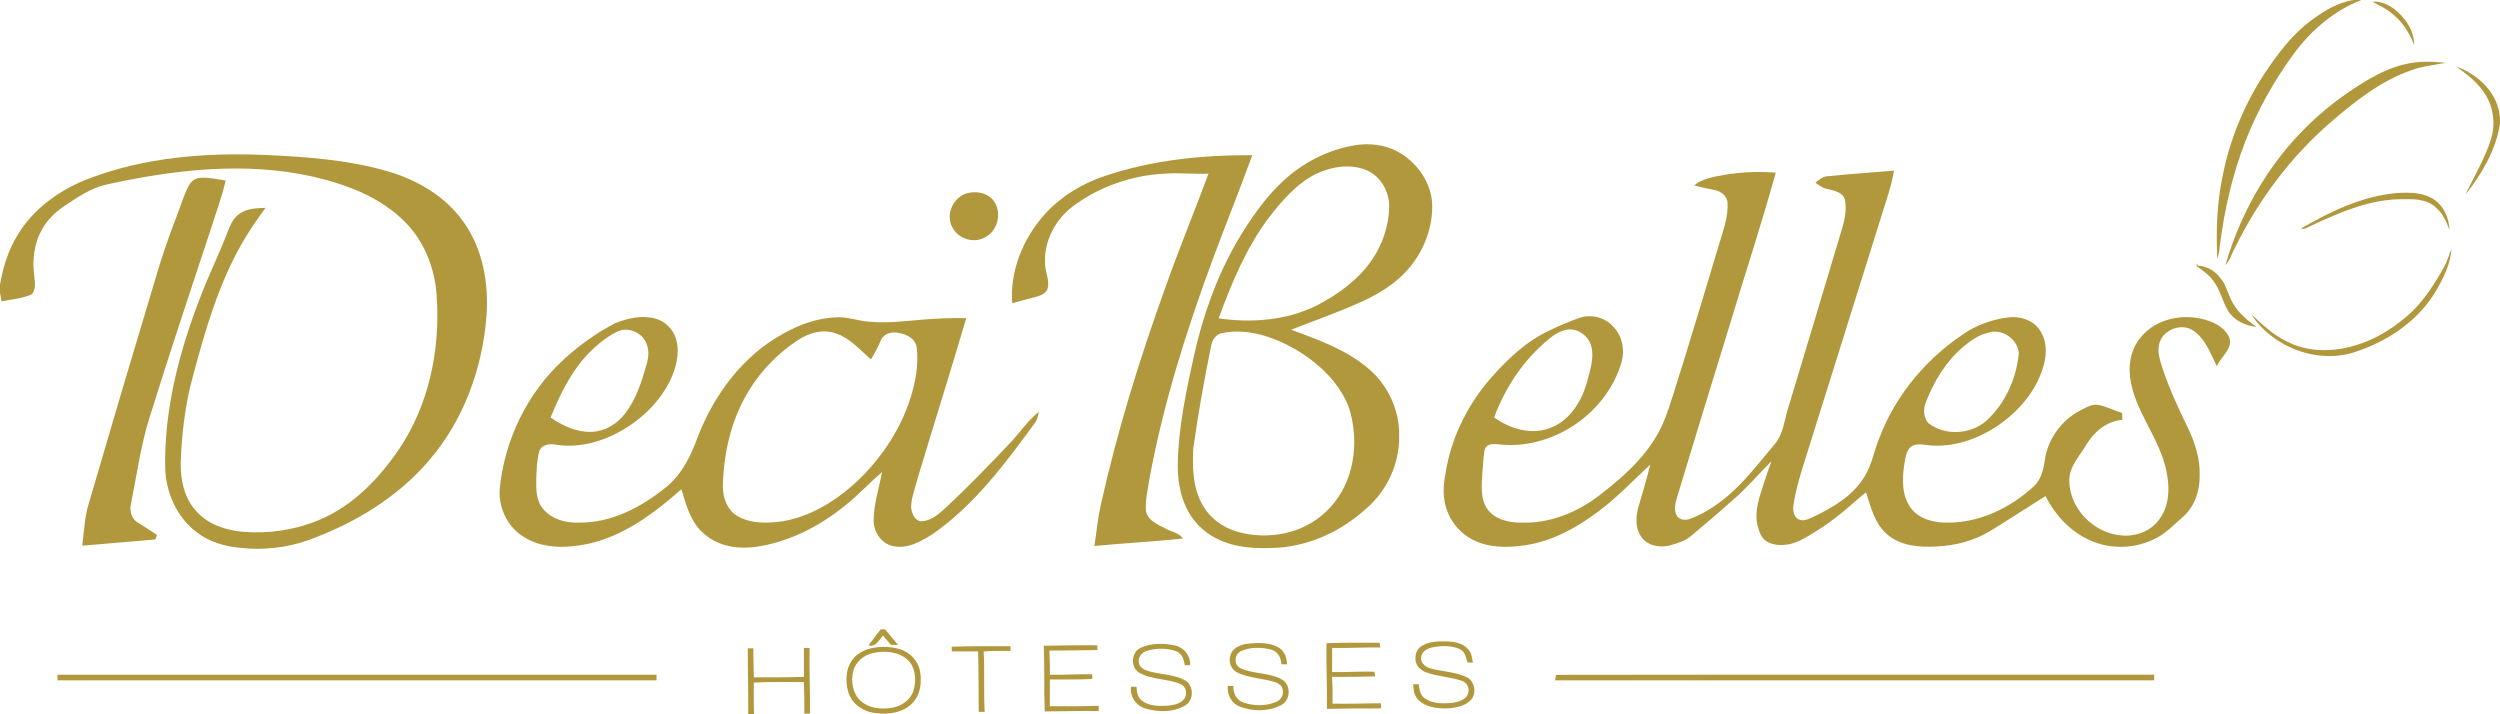 <?xml version="1.0" encoding="UTF-8" ?>
<!DOCTYPE svg PUBLIC "-//W3C//DTD SVG 1.1//EN" "http://www.w3.org/Graphics/SVG/1.1/DTD/svg11.dtd">
<svg width="1446pt" height="413pt" viewBox="0 0 1446 413" version="1.1" xmlns="http://www.w3.org/2000/svg">
<g id="#b1983dff">
<path fill="#b1983d" opacity="1.00" d=" M 1361.41 0.00 L 1365.80 0.00 C 1350.08 6.12 1336.84 17.43 1326.87 30.91 C 1315.39 46.53 1305.82 63.60 1298.74 81.65 C 1291.34 100.77 1286.65 120.87 1284.09 141.18 C 1283.77 144.06 1283.50 146.98 1282.48 149.71 C 1281.73 134.04 1282.24 118.23 1285.36 102.82 C 1289.45 81.44 1297.78 60.91 1309.70 42.70 C 1317.34 31.29 1325.66 19.99 1336.83 11.77 C 1344.14 6.38 1352.24 1.30 1361.41 0.00 Z" />
<path fill="#b1983d" opacity="1.00" d=" M 1372.17 0.96 C 1377.78 0.55 1383.02 3.36 1387.02 7.08 C 1392.29 11.92 1396.41 18.63 1396.34 25.98 C 1393.61 18.96 1389.44 12.33 1383.39 7.72 C 1380.03 4.86 1375.99 3.06 1372.17 0.96 Z" />
<path fill="#b1983d" opacity="1.00" d=" M 1391.97 36.95 C 1399.43 35.18 1407.16 35.67 1414.74 36.29 C 1408.09 37.62 1401.26 38.19 1394.86 40.58 C 1377.01 46.69 1362.04 58.68 1347.91 70.83 C 1324.92 90.82 1306.29 115.61 1292.89 142.95 C 1290.92 146.39 1289.90 150.41 1287.17 153.38 C 1296.66 120.39 1315.07 89.66 1340.95 66.92 C 1349.72 59.15 1359.27 52.29 1369.35 46.32 C 1376.39 42.16 1383.92 38.64 1391.97 36.95 Z" />
<path fill="#b1983d" opacity="1.00" d=" M 1420.70 38.45 C 1433.55 43.06 1445.28 54.25 1446.00 68.55 L 1446.00 71.36 C 1443.75 86.73 1435.45 100.54 1426.06 112.62 C 1430.95 101.99 1437.18 91.91 1440.74 80.72 C 1443.70 71.37 1442.14 60.67 1436.26 52.77 C 1432.19 46.89 1426.34 42.68 1420.70 38.45 Z" />
<path fill="#b1983d" opacity="1.00" d=" M 741.96 104.89 C 753.54 94.01 768.30 86.51 784.01 83.95 C 792.27 82.71 801.03 83.67 808.44 87.70 C 819.74 93.91 828.22 105.89 828.40 119.04 C 828.49 132.10 823.48 145.09 815.04 155.01 C 807.04 164.56 796.01 170.95 784.68 175.78 C 772.25 181.28 759.41 185.75 746.77 190.71 C 762.27 196.42 778.30 202.07 791.12 212.86 C 802.63 222.33 809.55 237.12 809.28 252.04 C 809.57 268.21 802.13 284.27 789.71 294.61 C 776.02 306.96 758.50 315.25 740.04 316.74 C 727.76 317.51 714.78 317.19 703.61 311.46 C 696.03 307.74 689.80 301.38 686.22 293.74 C 682.35 285.77 681.08 276.76 681.23 267.96 C 681.65 247.04 686.05 226.49 690.51 206.13 C 695.71 182.61 703.86 159.62 716.03 138.78 C 723.35 126.58 731.49 114.64 741.96 104.89 M 761.41 100.46 C 749.82 106.23 741.24 116.38 733.47 126.44 C 720.62 143.82 712.26 163.96 704.86 184.12 C 724.02 186.95 744.33 185.33 761.84 176.57 C 774.01 170.21 785.58 161.87 793.46 150.43 C 799.57 141.49 803.24 130.80 803.53 119.96 C 803.71 111.10 798.78 102.01 790.45 98.47 C 781.14 94.53 770.34 96.35 761.41 100.46 M 706.46 192.75 C 703.14 193.56 700.99 196.82 700.52 200.06 C 696.53 219.76 692.93 239.55 690.18 259.47 C 689.59 270.79 689.97 282.96 696.07 292.92 C 700.32 300.15 707.61 305.21 715.59 307.53 C 727.10 310.84 739.72 310.38 750.92 306.09 C 762.29 301.71 771.89 292.95 777.27 282.02 C 784.32 268.07 784.90 251.39 780.47 236.55 C 775.10 221.38 762.59 209.89 749.02 201.90 C 736.28 194.69 721.16 189.55 706.46 192.75 Z" />
<path fill="#b1983d" opacity="1.00" d=" M 51.93 103.09 C 84.02 90.96 118.86 88.21 152.90 89.61 C 176.81 90.68 200.97 92.36 224.08 99.03 C 241.14 103.99 257.49 113.42 267.91 128.12 C 279.29 143.82 282.80 163.93 281.37 182.96 C 279.02 213.15 268.14 243.14 248.23 266.23 C 229.76 287.97 204.50 303.00 177.87 312.58 C 165.43 316.91 152.02 318.37 138.94 316.86 C 130.08 316.04 121.14 313.53 114.00 308.02 C 102.12 299.30 95.79 284.53 95.53 270.01 C 95.06 237.02 103.39 204.57 115.08 173.93 C 120.30 159.79 127.12 146.30 132.42 132.20 C 133.79 128.69 135.84 125.23 139.14 123.24 C 143.41 120.46 148.69 120.44 153.59 120.21 C 148.59 127.13 143.63 134.10 139.49 141.58 C 126.13 165.18 118.59 191.44 111.61 217.48 C 107.03 233.94 105.08 251.02 104.52 268.05 C 104.39 278.01 106.77 288.65 113.87 296.03 C 120.74 303.57 131.03 306.84 140.95 307.63 C 155.59 308.76 170.55 306.57 184.14 300.93 C 204.00 292.79 219.43 276.72 231.21 259.18 C 247.78 234.26 254.35 203.65 252.73 174.00 C 252.27 157.57 246.45 140.99 234.91 129.05 C 220.61 114.14 200.52 106.66 180.80 102.11 C 141.25 93.32 100.18 98.18 61.07 106.86 C 52.21 108.90 44.66 114.22 37.22 119.18 C 32.06 122.60 27.49 127.04 24.44 132.48 C 19.65 140.70 18.54 150.64 19.85 159.95 C 20.24 163.35 20.85 167.49 18.34 170.25 C 12.87 172.73 6.73 173.08 0.92 174.32 C 0.61 172.67 0.28 171.03 0.00 169.38 L 0.00 164.63 C 1.69 154.64 4.77 144.76 10.08 136.08 C 19.42 120.40 35.07 109.43 51.93 103.09 Z" />
<path fill="#b1983d" opacity="1.00" d=" M 638.81 101.87 C 666.25 92.54 695.47 89.63 724.31 89.76 C 717.00 110.02 708.87 129.96 701.39 150.15 C 686.00 191.82 672.58 234.39 664.61 278.15 C 663.87 284.07 662.13 290.00 662.91 296.00 C 664.21 301.30 669.88 303.50 674.25 305.77 C 677.58 307.64 681.95 308.14 684.24 311.49 C 667.19 313.30 650.05 314.11 633.00 315.80 C 634.20 308.16 634.87 300.43 636.52 292.86 C 646.06 249.81 659.11 207.60 674.10 166.16 C 681.90 144.07 690.83 122.41 699.01 100.46 C 690.34 100.76 681.67 99.78 673.01 100.48 C 654.36 101.52 636.00 107.92 620.95 119.03 C 610.39 126.75 603.54 139.79 604.49 152.98 C 604.61 157.68 607.21 162.22 605.96 166.95 C 605.00 169.69 602.04 170.91 599.47 171.62 C 594.78 172.81 590.12 174.08 585.47 175.41 C 584.18 158.54 590.31 141.70 600.55 128.44 C 610.10 115.80 623.93 106.93 638.81 101.87 Z" />
<path fill="#b1983d" opacity="1.00" d=" M 1057.07 101.94 C 1069.87 100.64 1082.70 99.74 1095.52 98.69 C 1093.64 109.56 1089.62 119.86 1086.51 130.40 C 1073.28 172.60 1060.02 214.80 1046.84 257.02 C 1043.35 268.53 1039.16 279.91 1037.38 291.86 C 1036.86 294.91 1037.24 298.95 1040.42 300.43 C 1043.27 301.83 1046.26 300.05 1048.87 298.92 C 1060.30 293.50 1071.95 286.66 1078.55 275.45 C 1082.74 268.87 1083.83 261.00 1086.79 253.89 C 1096.53 227.85 1115.50 205.67 1139.01 191.02 C 1146.05 187.05 1153.90 184.46 1161.93 183.54 C 1168.60 182.79 1176.04 185.17 1179.83 190.98 C 1183.73 196.59 1183.97 203.94 1182.30 210.38 C 1178.82 224.15 1169.51 235.84 1158.27 244.24 C 1146.46 252.97 1131.82 258.69 1116.96 257.67 C 1113.13 257.44 1108.86 256.00 1105.38 258.31 C 1102.31 260.90 1102.06 265.22 1101.39 268.90 C 1100.21 277.23 1099.93 286.64 1105.17 293.75 C 1110.11 300.49 1119.08 302.51 1127.02 302.28 C 1145.44 302.23 1162.93 293.63 1176.31 281.34 C 1180.49 277.43 1182.03 271.64 1182.69 266.15 C 1184.42 254.25 1191.99 243.53 1202.53 237.77 C 1206.14 236.03 1209.94 233.27 1214.18 234.32 C 1218.79 235.27 1223.00 237.51 1227.48 238.90 C 1227.48 240.20 1227.50 241.51 1227.54 242.81 C 1218.62 243.54 1211.34 249.65 1206.83 257.03 C 1202.95 263.71 1196.77 269.80 1196.88 278.04 C 1196.96 294.12 1211.07 308.47 1226.97 309.67 C 1234.86 310.49 1243.29 307.58 1248.28 301.24 C 1254.96 293.16 1255.15 281.74 1252.93 271.96 C 1249.18 254.10 1236.35 239.74 1232.64 221.88 C 1230.67 212.72 1231.95 202.44 1238.18 195.13 C 1247.53 183.58 1264.62 180.81 1278.13 185.77 C 1283.26 187.72 1288.72 191.31 1289.89 197.06 C 1290.05 203.03 1284.32 206.65 1282.25 211.82 C 1278.53 204.56 1275.74 196.11 1268.70 191.29 C 1261.76 186.41 1250.63 190.82 1248.85 199.08 C 1247.72 203.62 1249.28 208.21 1250.63 212.52 C 1254.53 224.29 1259.69 235.60 1265.13 246.73 C 1269.40 255.53 1272.62 265.13 1272.28 275.04 C 1272.47 283.77 1269.45 292.90 1262.78 298.79 C 1257.28 303.67 1252.07 309.21 1245.22 312.20 C 1233.96 317.45 1220.45 317.70 1209.09 312.61 C 1197.60 307.65 1188.70 297.96 1183.12 286.91 C 1172.71 293.57 1162.27 300.16 1151.82 306.73 C 1142.26 312.67 1131.08 315.66 1119.89 316.09 C 1109.96 316.66 1098.92 315.77 1091.22 308.76 C 1084.17 302.65 1082.15 293.21 1079.31 284.77 C 1076.55 286.83 1074.00 289.15 1071.42 291.41 C 1062.64 299.20 1053.10 306.20 1042.76 311.77 C 1036.85 315.14 1029.51 316.54 1023.07 313.84 C 1019.07 312.23 1017.50 307.75 1016.54 303.90 C 1014.52 295.26 1017.95 286.76 1020.49 278.63 C 1021.79 274.65 1023.18 270.70 1024.61 266.77 C 1017.10 274.21 1010.33 282.40 1002.23 289.23 C 994.31 296.33 986.20 303.21 978.06 310.04 C 974.58 312.94 970.15 314.29 965.86 315.48 C 960.28 316.88 953.52 315.89 949.79 311.12 C 945.61 305.97 946.05 298.77 947.80 292.75 C 950.15 284.77 952.54 276.79 954.53 268.70 C 944.50 277.98 935.11 288.02 924.06 296.15 C 911.68 305.42 897.59 313.09 882.12 315.39 C 872.00 316.87 861.07 316.97 851.77 312.14 C 843.02 307.69 836.73 298.85 835.44 289.12 C 834.34 282.69 835.61 276.19 836.79 269.87 C 840.51 250.83 849.72 233.06 862.45 218.48 C 872.02 207.69 882.78 197.40 896.00 191.24 C 901.77 188.40 907.72 185.92 913.78 183.78 C 920.74 181.49 928.84 183.75 933.53 189.41 C 938.50 194.81 939.90 202.78 937.83 209.72 C 929.29 238.75 899.18 259.52 869.00 257.22 C 865.58 257.04 860.41 255.64 858.82 259.82 C 857.81 264.43 857.91 269.22 857.37 273.91 C 856.99 280.61 856.20 288.06 859.98 294.01 C 864.32 300.46 872.68 302.39 880.01 302.28 C 896.74 302.86 913.00 296.08 925.97 285.82 C 940.77 274.37 955.28 261.12 962.49 243.42 C 966.83 232.55 969.83 221.19 973.48 210.07 C 980.52 187.40 987.30 164.66 994.12 141.92 C 996.45 133.78 999.82 125.66 999.17 117.01 C 998.80 113.32 995.51 110.66 992.05 109.98 C 988.00 109.11 983.93 108.37 979.95 107.25 C 983.54 104.04 988.39 103.03 992.95 101.95 C 1004.16 99.69 1015.69 98.94 1027.10 99.86 C 1019.04 129.05 1009.53 157.83 1000.81 186.83 C 990.51 220.25 980.27 253.69 970.15 287.16 C 969.18 290.67 967.83 294.69 969.80 298.11 C 971.35 300.99 975.25 301.11 977.96 299.96 C 988.58 295.88 997.82 288.85 1005.80 280.84 C 1013.28 273.20 1019.88 264.76 1026.77 256.58 C 1031.32 251.05 1031.98 243.64 1033.98 237.01 C 1044.22 203.16 1054.36 169.28 1064.50 135.40 C 1066.57 128.90 1068.54 121.91 1067.00 115.08 C 1065.53 111.02 1060.74 110.29 1057.08 109.35 C 1054.35 108.94 1052.20 107.14 1049.99 105.66 C 1052.18 104.14 1054.21 101.95 1057.07 101.94 M 897.07 195.12 C 882.02 207.06 870.84 223.47 864.21 241.44 C 873.54 248.24 886.25 251.87 897.32 247.28 C 908.20 242.81 914.89 231.94 917.93 221.00 C 919.54 214.50 922.00 207.78 920.59 201.02 C 919.39 195.19 913.95 190.56 907.98 190.49 C 903.93 190.70 900.22 192.68 897.07 195.12 M 1149.44 192.62 C 1144.36 193.81 1140.04 196.91 1136.07 200.15 C 1125.58 208.79 1118.43 220.82 1113.61 233.38 C 1112.44 237.04 1112.62 241.76 1115.34 244.71 C 1125.06 252.30 1139.99 251.36 1149.10 243.20 C 1159.98 233.16 1166.38 218.77 1167.69 204.13 C 1166.85 195.74 1157.49 189.54 1149.44 192.62 Z" />
<path fill="#b1983d" opacity="1.00" d=" M 109.24 107.32 C 110.54 104.76 113.17 102.92 116.07 102.82 C 120.94 102.55 125.74 103.72 130.53 104.41 C 128.26 114.53 124.45 124.21 121.41 134.11 C 109.55 169.88 97.65 205.64 86.46 241.63 C 81.35 257.75 79.18 274.58 75.81 291.10 C 74.86 294.91 75.72 299.49 79.10 301.85 C 82.98 304.41 86.99 306.78 90.82 309.43 C 90.51 310.29 90.20 311.14 89.89 312.00 C 75.79 313.27 61.68 314.36 47.58 315.61 C 48.69 307.42 48.85 299.01 51.39 291.08 C 63.98 247.91 76.76 204.79 89.74 161.74 C 93.33 149.13 97.70 136.77 102.37 124.54 C 104.68 118.81 106.24 112.75 109.24 107.32 Z" />
<path fill="#b1983d" opacity="1.00" d=" M 559.53 111.72 C 564.88 110.31 571.34 111.59 574.77 116.22 C 579.76 123.02 577.08 133.92 569.36 137.47 C 562.77 140.92 554.03 137.97 550.76 131.33 C 546.74 123.93 551.50 113.83 559.53 111.72 Z" />
<path fill="#b1983d" opacity="1.00" d=" M 1330.86 132.16 C 1347.91 122.37 1366.27 113.38 1386.15 111.68 C 1393.65 111.17 1401.94 111.18 1408.33 115.72 C 1413.76 119.61 1416.46 126.33 1416.75 132.85 C 1414.96 128.44 1413.22 123.79 1409.49 120.60 C 1404.80 115.56 1397.46 115.01 1391.01 115.23 C 1371.88 114.74 1353.92 122.54 1336.94 130.48 C 1334.98 131.21 1333.05 132.98 1330.86 132.16 Z" />
<path fill="#b1983d" opacity="1.00" d=" M 1413.57 154.57 C 1415.46 151.15 1416.55 147.39 1417.94 143.76 C 1417.35 153.04 1412.99 161.52 1408.30 169.35 C 1398.30 185.60 1381.73 196.85 1363.92 202.99 C 1341.70 211.33 1314.90 201.31 1302.05 181.77 C 1308.66 187.70 1315.09 194.10 1323.31 197.80 C 1338.43 205.39 1356.59 203.11 1371.57 196.31 C 1380.28 192.34 1388.17 186.72 1395.16 180.20 C 1402.70 172.77 1408.45 163.77 1413.57 154.57 Z" />
<path fill="#b1983d" opacity="1.00" d=" M 1271.07 154.31 C 1270.21 153.96 1270.46 153.14 1270.77 152.50 L 1271.13 153.65 C 1276.31 153.84 1281.12 156.62 1284.20 160.75 C 1288.08 165.15 1288.73 171.28 1291.97 176.07 C 1295.16 181.46 1300.11 185.43 1305.08 189.09 C 1298.79 188.40 1292.44 185.52 1288.90 180.09 C 1285.40 174.32 1284.17 167.34 1279.87 162.02 C 1277.53 158.82 1274.25 156.57 1271.07 154.31 Z" />
<path fill="#b1983d" opacity="1.00" d=" M 355.87 186.89 C 363.10 184.07 371.20 182.17 378.89 184.21 C 384.89 185.76 389.78 190.80 391.22 196.82 C 393.26 204.80 390.93 213.15 387.46 220.39 C 380.54 234.26 368.33 245.07 354.46 251.72 C 344.11 256.64 332.35 259.05 320.96 257.12 C 317.59 256.51 313.18 257.29 311.92 260.97 C 310.50 265.83 310.49 271.00 310.19 276.03 C 310.20 281.91 309.75 288.46 313.45 293.47 C 318.30 300.19 327.14 302.59 335.08 302.28 C 354.14 302.46 371.72 292.93 386.08 281.10 C 394.79 273.67 399.87 263.06 403.67 252.48 C 413.21 227.93 429.96 205.40 453.47 192.75 C 463.09 187.37 473.87 183.64 484.98 183.50 C 490.76 183.44 496.26 185.52 501.98 185.98 C 512.63 187.14 523.32 185.72 533.94 184.85 C 542.23 184.10 550.57 183.91 558.89 184.00 C 549.90 214.47 540.36 244.77 531.20 275.19 C 529.73 281.13 527.25 286.92 526.98 293.08 C 527.15 296.60 528.94 301.33 533.06 301.53 C 538.28 301.24 542.60 297.72 546.29 294.31 C 559.97 281.64 572.92 268.22 585.69 254.64 C 590.72 249.13 594.93 242.80 600.88 238.18 C 600.39 240.38 600.03 242.72 598.63 244.56 C 581.50 268.01 563.76 291.89 539.72 308.75 C 532.77 313.12 524.64 317.86 516.12 315.76 C 509.54 314.20 505.34 307.59 505.30 301.05 C 505.37 291.51 508.45 282.36 510.17 273.06 C 502.77 279.38 496.21 286.63 488.53 292.62 C 473.82 304.55 456.28 313.50 437.41 316.26 C 426.50 317.88 414.32 315.79 406.22 307.81 C 399.14 301.33 396.83 291.76 394.14 282.95 C 378.31 296.94 360.56 310.29 339.45 314.71 C 327.21 317.11 313.42 317.46 302.60 310.33 C 293.48 304.60 288.29 293.68 289.01 283.00 C 291.72 254.64 304.91 227.31 325.97 208.01 C 334.97 199.74 345.01 192.52 355.87 186.89 M 356.85 191.88 C 349.81 195.37 343.82 200.68 338.53 206.42 C 329.49 216.58 323.58 229.02 318.45 241.49 C 325.37 246.24 333.45 250.08 342.04 249.78 C 349.65 249.61 356.77 245.39 361.36 239.44 C 367.85 231.17 371.10 220.96 373.94 210.99 C 375.17 206.85 375.61 202.22 373.69 198.23 C 371.01 192.03 362.98 188.82 356.85 191.88 M 461.64 196.64 C 450.30 204.06 440.56 213.94 433.43 225.46 C 423.10 242.03 418.56 261.65 418.09 281.02 C 418.02 287.68 420.50 294.94 426.49 298.48 C 434.42 303.08 444.11 302.72 452.89 301.46 C 467.93 298.86 481.52 290.85 492.94 280.95 C 508.15 267.42 520.17 250.06 526.51 230.64 C 529.51 221.15 531.41 211.05 530.24 201.09 C 529.55 196.04 524.55 193.25 519.92 192.63 C 516.14 191.62 511.30 192.77 509.60 196.62 C 507.97 200.52 505.97 204.24 503.78 207.85 C 497.34 202.38 491.61 195.47 483.30 192.80 C 475.97 190.17 467.92 192.54 461.64 196.64 Z" />
<path fill="#b1983d" opacity="1.00" d=" M 509.37 364.04 C 509.99 364.03 511.24 364.00 511.87 363.98 C 514.38 367.00 516.93 370.00 519.46 373.01 C 518.05 372.99 516.65 372.98 515.26 372.97 C 513.77 371.13 512.25 369.33 510.68 367.57 C 508.42 370.25 506.56 374.41 502.30 373.30 C 504.61 370.18 507.03 367.14 509.37 364.04 Z" />
<path fill="#b1983d" opacity="1.00" d=" M 822.54 373.48 C 826.87 370.92 832.10 370.89 836.98 370.99 C 841.41 371.11 846.38 372.07 849.32 375.71 C 851.22 377.76 851.48 380.66 851.91 383.30 C 851.13 383.27 849.57 383.20 848.79 383.16 C 847.90 380.34 847.40 376.92 844.44 375.47 C 839.59 373.31 833.98 373.42 828.85 374.35 C 825.90 374.93 822.41 376.54 822.03 379.91 C 821.41 383.03 824.12 385.66 826.91 386.44 C 834.01 388.59 841.74 388.45 848.50 391.75 C 853.28 394.28 854.29 401.69 850.29 405.37 C 846.42 408.82 840.96 409.63 835.96 409.75 C 830.46 409.70 824.30 408.89 820.29 404.73 C 817.91 402.40 817.53 398.91 817.39 395.76 C 818.19 395.76 819.79 395.74 820.59 395.74 C 820.92 398.71 821.40 402.05 824.06 403.91 C 828.66 407.21 834.75 406.99 840.15 406.54 C 843.61 405.96 848.01 404.82 849.15 401.02 C 850.31 398.02 848.32 394.48 845.25 393.70 C 838.62 391.48 831.48 391.29 824.90 388.89 C 821.58 387.71 818.47 384.70 818.71 380.93 C 818.50 377.98 819.95 374.96 822.54 373.48 Z" />
<path fill="#b1983d" opacity="1.00" d=" M 711.59 379.41 C 712.54 374.73 717.63 372.82 721.85 372.28 C 727.95 371.74 734.72 371.39 740.09 374.87 C 743.16 376.92 744.32 380.72 744.38 384.26 C 743.59 384.25 742.01 384.21 741.21 384.20 C 740.96 380.57 739.10 376.74 735.33 375.75 C 729.64 374.28 723.16 374.14 717.75 376.65 C 713.88 378.46 713.48 384.68 717.52 386.52 C 725.20 390.05 734.38 388.84 741.78 393.20 C 746.87 396.44 746.47 405.22 740.95 407.86 C 733.76 411.62 724.81 411.61 717.30 408.77 C 712.37 407.03 709.61 401.84 710.17 396.75 C 710.97 396.75 712.57 396.75 713.37 396.75 C 713.11 400.96 715.42 405.33 719.66 406.52 C 725.49 408.34 732.18 408.47 737.87 406.07 C 741.04 405.01 742.95 401.29 741.69 398.14 C 741.10 396.17 739.20 395.16 737.42 394.52 C 730.39 392.31 722.72 392.29 715.98 389.14 C 712.31 387.54 710.40 383.22 711.59 379.41 Z" />
<path fill="#b1983d" opacity="1.00" d=" M 767.24 372.03 C 777.47 371.63 787.72 371.77 797.96 371.75 C 798.08 372.65 798.22 373.56 798.36 374.47 C 789.07 374.40 779.80 374.93 770.51 374.75 C 770.49 379.41 770.50 384.07 770.50 388.74 C 778.66 388.92 786.82 388.19 794.98 388.57 C 795.08 389.23 795.28 390.56 795.38 391.23 C 787.07 391.43 778.76 391.58 770.45 391.51 C 770.84 396.66 770.75 401.83 770.75 407.00 C 780.09 407.15 789.42 406.82 798.76 406.76 C 798.75 407.51 798.75 409.00 798.75 409.75 C 788.33 409.67 777.92 409.81 767.51 410.01 C 767.64 397.34 767.07 384.69 767.24 372.03 Z" />
<path fill="#b1983d" opacity="1.00" d=" M 603.72 373.50 C 614.05 373.34 624.39 373.14 634.74 373.25 C 634.75 373.93 634.77 375.30 634.78 375.98 C 625.51 376.04 616.24 376.41 606.97 376.25 C 607.12 380.91 607.35 385.57 607.25 390.25 C 615.43 390.45 623.60 389.82 631.78 390.02 C 631.77 390.70 631.75 392.04 631.74 392.71 C 623.58 393.18 615.41 392.94 607.25 393.01 C 607.25 398.16 607.26 403.32 607.23 408.47 C 616.66 408.56 626.08 408.53 635.50 408.23 C 635.50 408.98 635.50 410.49 635.49 411.25 C 625.08 411.08 614.68 411.48 604.28 411.50 C 603.73 398.84 604.28 386.16 603.72 373.50 Z" />
<path fill="#b1983d" opacity="1.00" d=" M 659.66 374.73 C 665.90 371.77 673.34 371.96 679.95 373.44 C 685.07 374.63 688.65 379.48 688.40 384.73 C 687.61 384.74 686.04 384.75 685.26 384.76 C 684.87 381.51 683.57 377.77 680.18 376.61 C 674.80 374.75 668.79 374.84 663.36 376.44 C 660.24 377.30 657.73 380.66 658.87 383.92 C 659.58 386.56 662.37 387.60 664.73 388.30 C 671.58 390.17 679.06 390.08 685.44 393.49 C 690.69 396.52 690.70 405.39 685.22 408.19 C 678.36 412.13 669.67 412.00 662.28 409.71 C 656.97 408.13 653.43 402.78 654.19 397.25 C 655.25 397.24 656.31 397.24 657.39 397.25 C 657.45 400.18 658.03 403.48 660.56 405.33 C 664.93 408.63 670.75 408.43 675.95 408.15 C 679.24 407.77 683.02 406.88 685.09 404.05 C 686.94 401.38 686.10 397.19 683.07 395.77 C 675.39 392.44 666.35 393.31 658.98 389.12 C 653.73 386.06 654.21 377.31 659.66 374.73 Z" />
<path fill="#b1983d" opacity="1.00" d=" M 550.45 374.05 C 561.79 373.72 573.13 373.71 584.48 373.75 C 584.48 374.66 584.49 375.57 584.51 376.50 C 579.32 376.54 574.12 376.33 568.95 376.79 C 569.65 388.43 568.86 400.11 569.54 411.75 C 568.39 411.74 567.24 411.73 566.09 411.72 C 565.92 400.07 566.09 388.41 565.74 376.75 C 560.66 376.75 555.59 376.75 550.52 376.75 C 550.50 376.08 550.46 374.73 550.45 374.05 Z" />
<path fill="#b1983d" opacity="1.00" d=" M 432.51 375.00 C 433.32 375.00 434.94 375.01 435.75 375.01 C 435.63 380.59 435.98 386.17 436.04 391.76 C 445.69 391.69 455.35 391.94 465.00 391.45 C 465.00 385.88 464.99 380.31 465.00 374.75 C 465.81 374.75 467.43 374.75 468.24 374.76 C 468.06 387.42 468.63 400.08 468.50 412.75 C 467.69 412.75 466.06 412.75 465.25 412.75 C 465.33 406.66 465.19 400.58 464.95 394.50 C 455.30 394.58 445.64 394.27 436.00 394.80 C 436.03 400.87 435.89 406.94 436.12 413.00 L 432.75 413.00 C 432.94 400.33 432.46 387.67 432.51 375.00 Z" />
<path fill="#b1983d" opacity="1.00" d=" M 501.40 375.66 C 507.34 373.74 513.91 373.70 519.93 375.31 C 525.91 376.93 530.96 381.89 532.11 388.06 C 533.20 394.25 532.60 401.32 528.20 406.17 C 522.78 412.28 513.83 413.53 506.12 412.40 C 499.22 411.62 492.50 407.01 490.59 400.12 C 488.70 393.46 489.25 385.42 494.20 380.18 C 496.18 378.11 498.73 376.65 501.40 375.66 M 504.53 377.82 C 499.43 379.01 494.88 382.93 493.53 388.07 C 492.07 394.00 493.10 400.98 497.71 405.31 C 502.55 409.76 509.64 410.40 515.86 409.40 C 521.48 408.52 526.82 404.73 528.46 399.12 C 530.18 393.11 529.54 385.64 524.60 381.29 C 519.10 376.71 511.25 376.21 504.53 377.82 Z" />
<path fill="#b1983d" opacity="1.00" d=" M 33.26 390.25 C 148.76 390.25 264.27 390.24 379.77 390.26 C 379.75 391.34 379.73 392.42 379.72 393.51 C 264.22 393.47 148.73 393.53 33.23 393.49 C 33.24 392.68 33.25 391.06 33.26 390.25 Z" />
<path fill="#b1983d" opacity="1.00" d=" M 900.02 390.33 C 1015.34 390.14 1130.67 390.31 1245.99 390.24 C 1245.99 391.06 1246.00 392.68 1246.00 393.50 C 1130.49 393.51 1014.97 393.50 899.45 393.50 C 899.59 392.71 899.88 391.12 900.02 390.33 Z" />
</g>
</svg>
